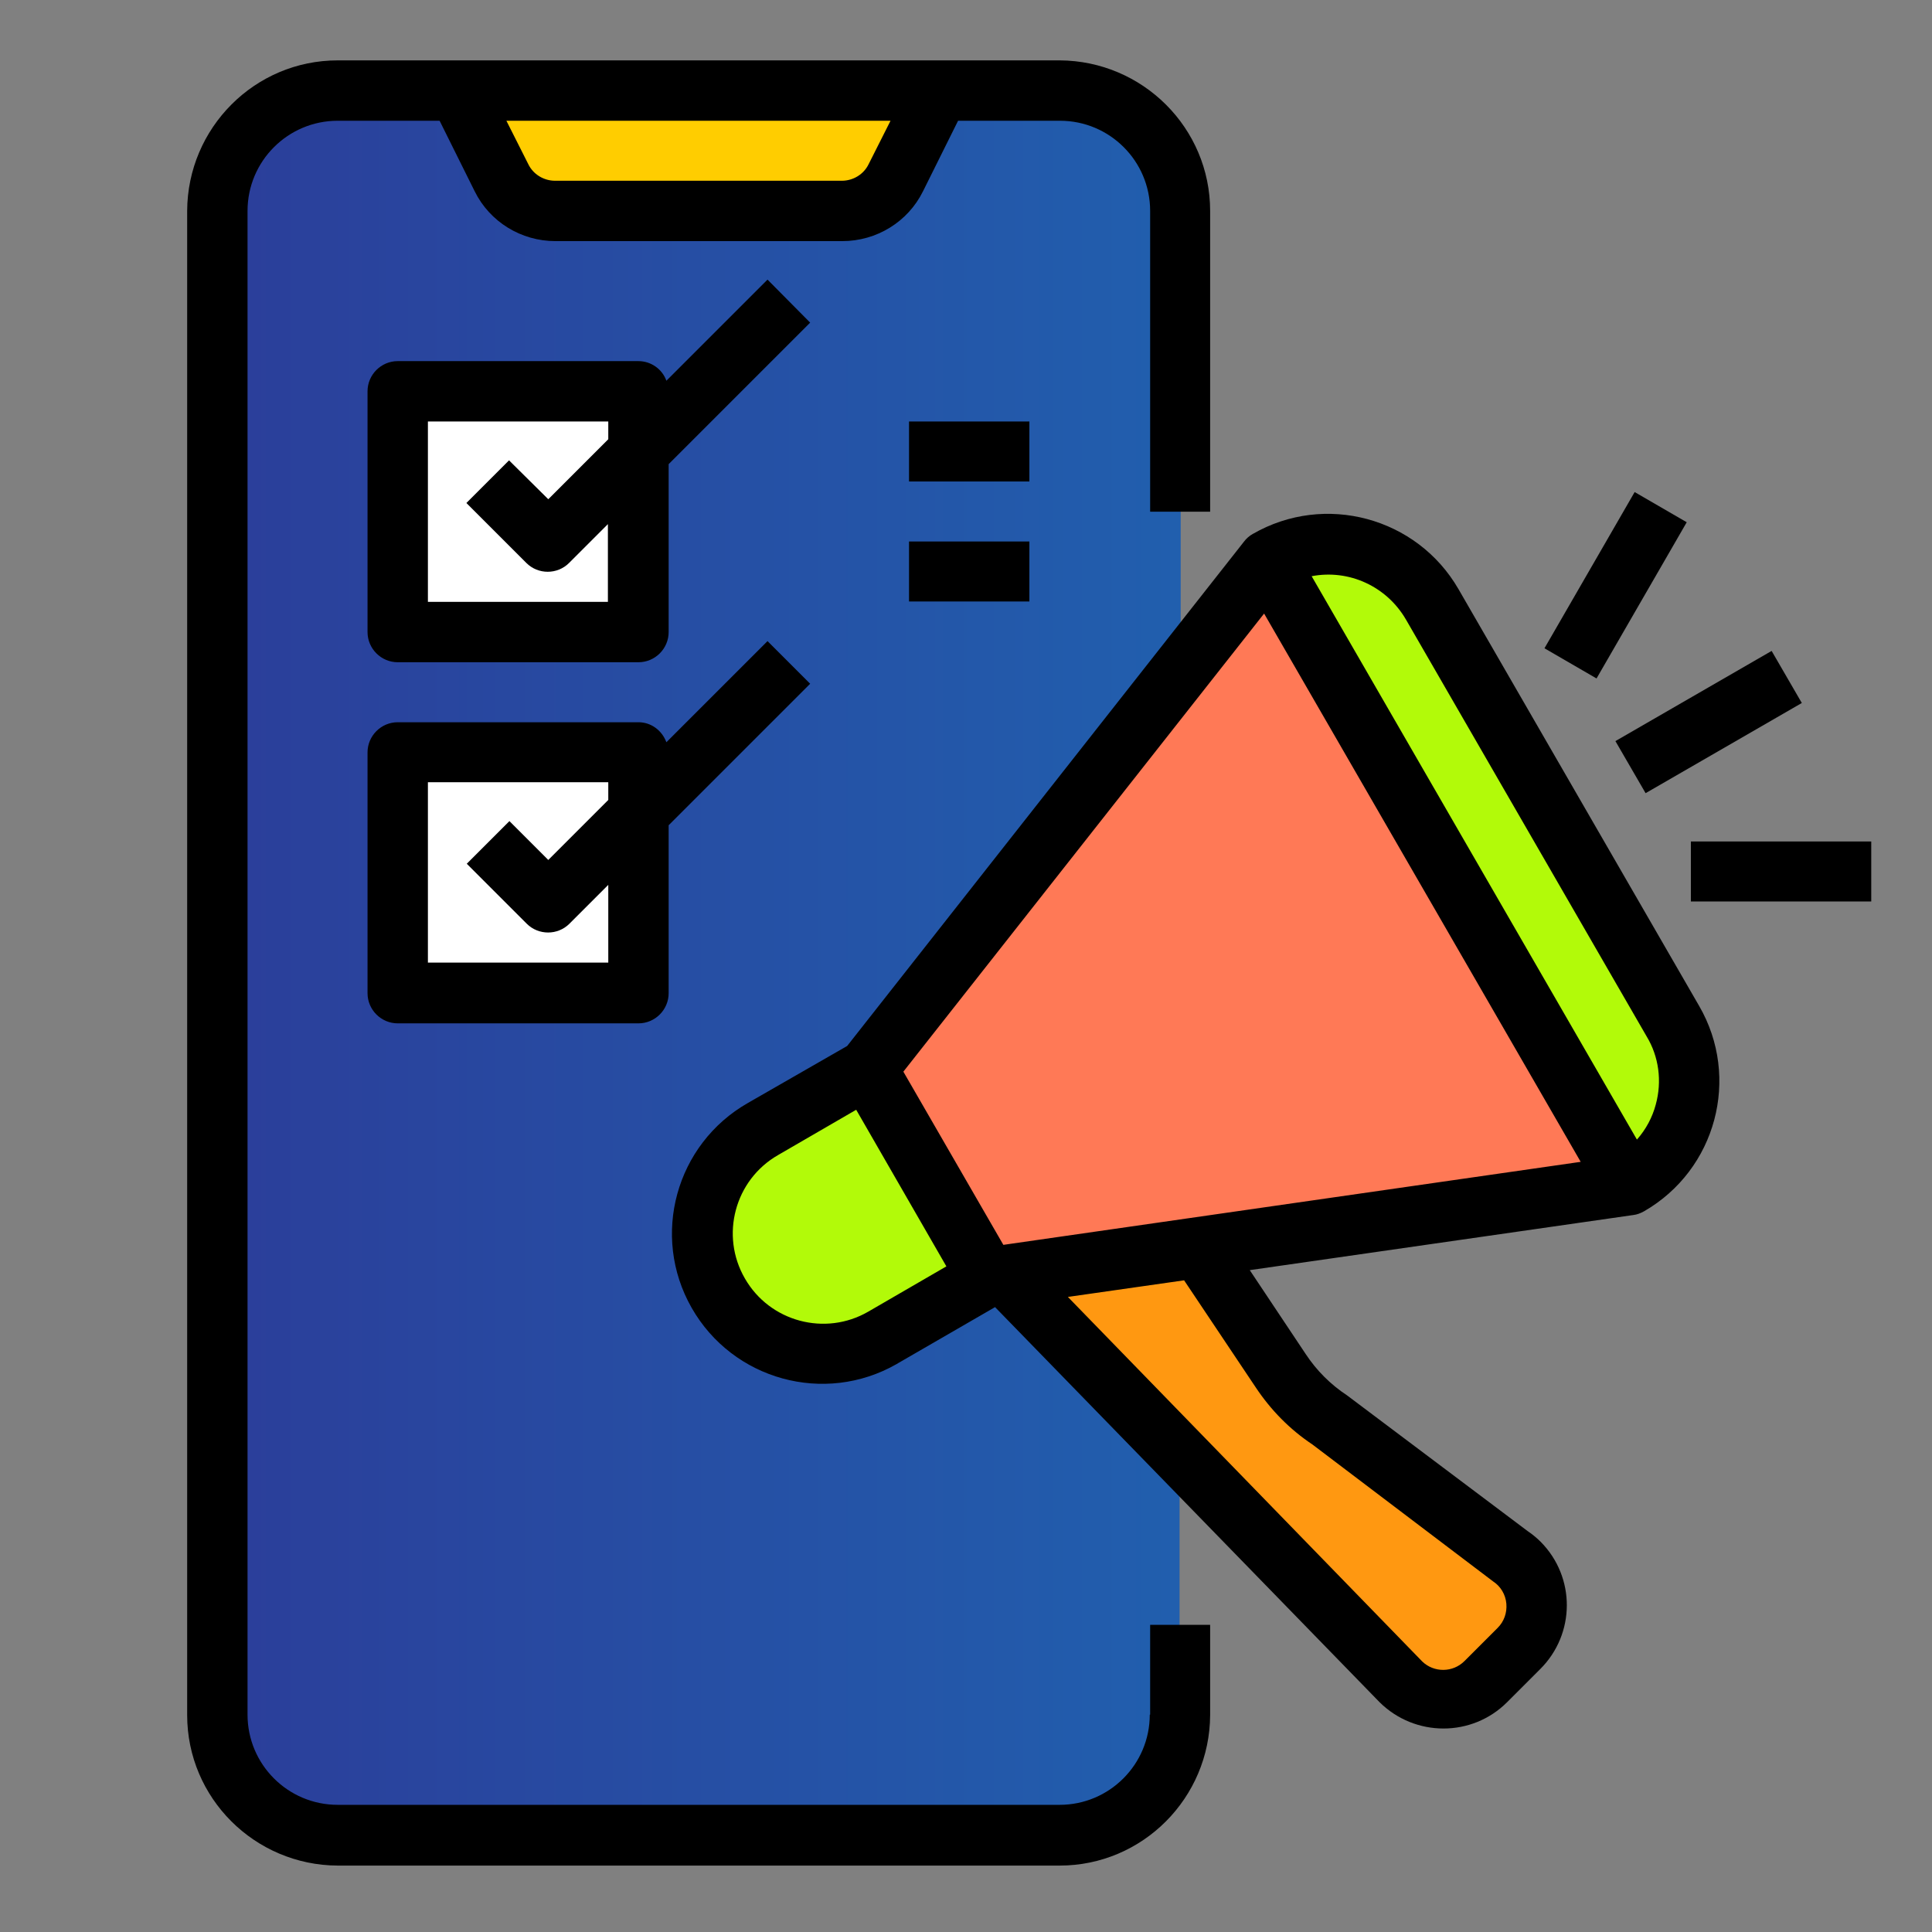 <?xml version="1.0" encoding="utf-8"?>
<!-- Generator: Adobe Illustrator 24.0.2, SVG Export Plug-In . SVG Version: 6.00 Build 0)  -->
<svg version="1.1" id="Layer_1" xmlns="http://www.w3.org/2000/svg" xmlns:xlink="http://www.w3.org/1999/xlink" x="0px" y="0px"
	 viewBox="0 0 512 512" style="enable-background:new 0 0 512 512;" xml:space="preserve">
<rect x="0" y="0" width="512" height="512" fill="#808080" stroke="none"/>
<style type="text/css">
	.st0{fill:#B2FA09;}
	.st1{fill:#FF7956;}
	.st2{fill:#FF9811;}
	.st3{fill:url(#SVGID_1_);}
	.st4{fill:#FFCD00;}
	.st5{fill:#FFFFFF;}
</style>
<g id="Mobile_Application_1_">
	<path class="st0" d="M443.3,270.5c8.8,15.2,3.6,34.7-11.6,43.5c0,0,0,0-0.1,0L336,148.4c4.8-2.8,10.3-4.3,15.9-4.3
		c11.4,0,21.9,6.1,27.6,15.9L443.3,270.5z"/>
	<path class="st1" d="M336,148.4l95.7,165.6l-114.2,16.4l-51.3,7.4l-4.5,0.6l-31.9-55.2l84.1-106.9L336,148.4z"/>
	<path class="st2" d="M400,412.4c7.3,4.8,9.3,14.6,4.5,21.9c-0.6,0.9-1.3,1.8-2.1,2.5l-8.8,8.8c-6.3,6.2-16.3,6.1-22.6-0.1l-56-57.5
		l-48.9-50.3l51.3-7.4v0.1l21.8,32.7c3.5,5.2,8,9.7,13.2,13.2L400,412.4z"/>
	<linearGradient id="SVGID_1_" gradientUnits="userSpaceOnUse" x1="57.568" y1="255.145" x2="315.206" y2="255.145">
		<stop  offset="0" style="stop-color:#2B3E9A"/>
		<stop  offset="0.995" style="stop-color:#215FAE"/>
	</linearGradient>
	<path class="st3" d="M169.2,215.3v-15.9h-63.8v63.8h63.8V215.3z M169.2,119.6v-15.9h-63.8v63.8h63.8V119.6z M266.3,337.9l48.9,50.3
		l-2.6,2.5v63.8c0,17.6-14.3,31.9-31.9,31.9H89.5c-17.6,0-31.9-14.3-31.9-31.9V55.9C57.6,38.2,71.8,24,89.5,24h31.9l11.6,23
		c2.7,5.4,8.2,8.8,14.3,8.8h75.9c6,0,11.6-3.4,14.3-8.8l11.6-23h31.9c17.6,0,31.9,14.3,31.9,31.9v119.6l1.3,1l-84.1,106.9
		l-27.7,15.9c-15.2,8.8-20.4,28.3-11.6,43.6c5.7,9.8,16.2,15.9,27.5,15.9c5.6,0,11.1-1.5,15.9-4.3l27.7-15.9L266.3,337.9z"/>
	<path class="st0" d="M229.8,283.4l31.9,55.2l-27.7,15.9c-4.8,2.8-10.3,4.3-15.9,4.3c-17.6,0-31.9-14.3-31.8-31.9
		c0-11.3,6.1-21.8,15.9-27.5L229.8,283.4z"/>
	<path class="st4" d="M248.9,24l-11.6,23c-2.7,5.4-8.2,8.8-14.3,8.8h-75.9c-6,0-11.6-3.4-14.3-8.8l-11.6-23L248.9,24z"/>
	<path class="st5" d="M169.2,215.3v47.8h-63.8v-63.8h63.8V215.3z"/>
	<path class="st5" d="M169.2,119.6v47.8h-63.8v-63.8h63.8V119.6z"/>
	<path d="M304.7,454.4c0,13.2-10.7,23.9-23.9,23.9H89.5c-13.2,0-23.9-10.7-23.9-23.9V55.9c0-13.2,10.7-23.9,23.9-23.9h27l9.3,18.7
		c4,8.1,12.3,13.2,21.4,13.2h76c9.1,0,17.4-5.1,21.4-13.2l9.3-18.7h27c13.2,0,23.9,10.7,23.9,23.9v79.7h15.9V55.9
		c0-22-17.9-39.8-39.9-39.9H89.5c-22,0-39.8,17.9-39.9,39.9v398.6c0,22,17.9,39.8,39.9,39.9h191.3c22,0,39.8-17.9,39.9-39.9v-23.9
		h-15.9V454.4z M230.2,43.5c-1.3,2.7-4.1,4.4-7.1,4.4h-76c-3,0-5.8-1.7-7.1-4.4l-5.8-11.5H236L230.2,43.5z"/>
	<path d="M169.2,191.4h-63.8c-4.4,0-8,3.6-8,8v63.8c0,4.4,3.6,8,8,8h63.8c4.4,0,8-3.6,8-8v-44.5l37.5-37.5l-11.3-11.3l-26.8,26.8
		C175.4,193.5,172.5,191.4,169.2,191.4L169.2,191.4z M161.2,255.1h-47.8v-47.8h47.8v4.7l-15.9,15.9l-10.3-10.3l-11.3,11.3l15.9,15.9
		c3.1,3.1,8.2,3.1,11.3,0l10.3-10.3V255.1z"/>
	<path d="M240.9,111.7h31.9v15.9h-31.9V111.7z"/>
	<path d="M240.9,143.5h31.9v15.9h-31.9V143.5z"/>
	<path d="M203.4,74.1l-26.8,26.8c-1.1-3.1-4.1-5.2-7.4-5.2h-63.8c-4.4,0-8,3.6-8,8v63.8c0,4.4,3.6,8,8,8h63.8c4.4,0,8-3.6,8-8v-44.5
		l37.5-37.5L203.4,74.1z M161.2,159.5h-47.8v-47.8h47.8v4.7l-15.9,15.9L134.9,122l-11.3,11.3l15.9,15.9c3.1,3.1,8.2,3.1,11.3,0
		l10.3-10.3V159.5z"/>
	<path d="M428.1,196.4l41.4-23.9l8,13.8l-41.4,23.9L428.1,196.4z"/>
	<path d="M409.3,171.8l23.9-41.4l13.8,8l-23.9,41.4L409.3,171.8z"/>
	<path d="M448.1,223h47.8v15.9h-47.8V223z"/>
	<path d="M386.5,156.1c-11-19-35.4-25.6-54.5-14.6c-0.9,0.5-1.7,1.2-2.3,2L224.5,277.2l-26.3,15.1c-19.1,10.9-25.8,35.2-14.9,54.3
		c10.9,19.1,35.2,25.8,54.3,14.9c0.2-0.1,0.3-0.2,0.5-0.3l25.6-14.8l101.9,104.7c9.4,9.3,24.5,9.3,33.8,0l8.8-8.8
		c9.3-9.3,9.4-24.3,0.1-33.7c-1-1-2.2-2-3.4-2.8L357,369.8c-4.4-2.9-8.1-6.6-11-11l-14.8-22.2L432.8,322c1-0.1,2-0.5,2.9-1
		c19.1-11,25.6-35.4,14.6-54.4c0,0,0,0,0,0L386.5,156.1z M335,162.6l83.9,145.3l-153,22L239.4,284L335,162.6z M230.1,347.6
		c-11.4,6.6-26.1,2.7-32.7-8.8c-6.6-11.4-2.7-26.1,8.8-32.7l20.7-12l23.9,41.5L230.1,347.6z M332.8,367.7c4,6,9,11.1,15,15.1
		l47.9,36.3c2,1.3,3.3,3.5,3.5,5.9c0.2,2.4-0.6,4.7-2.3,6.4l-8.8,8.8c-3.1,3.1-8.1,3.1-11.2,0.1l-93.9-96.6l30.8-4.4L332.8,367.7z
		 M438.8,292.7c-0.9,3.4-2.6,6.6-5,9.3l-86.2-149.3c9.9-1.9,19.9,2.7,25,11.5l63.8,110.5C439.6,280,440.5,286.5,438.8,292.7
		L438.8,292.7z"/>
</g>
</svg>
